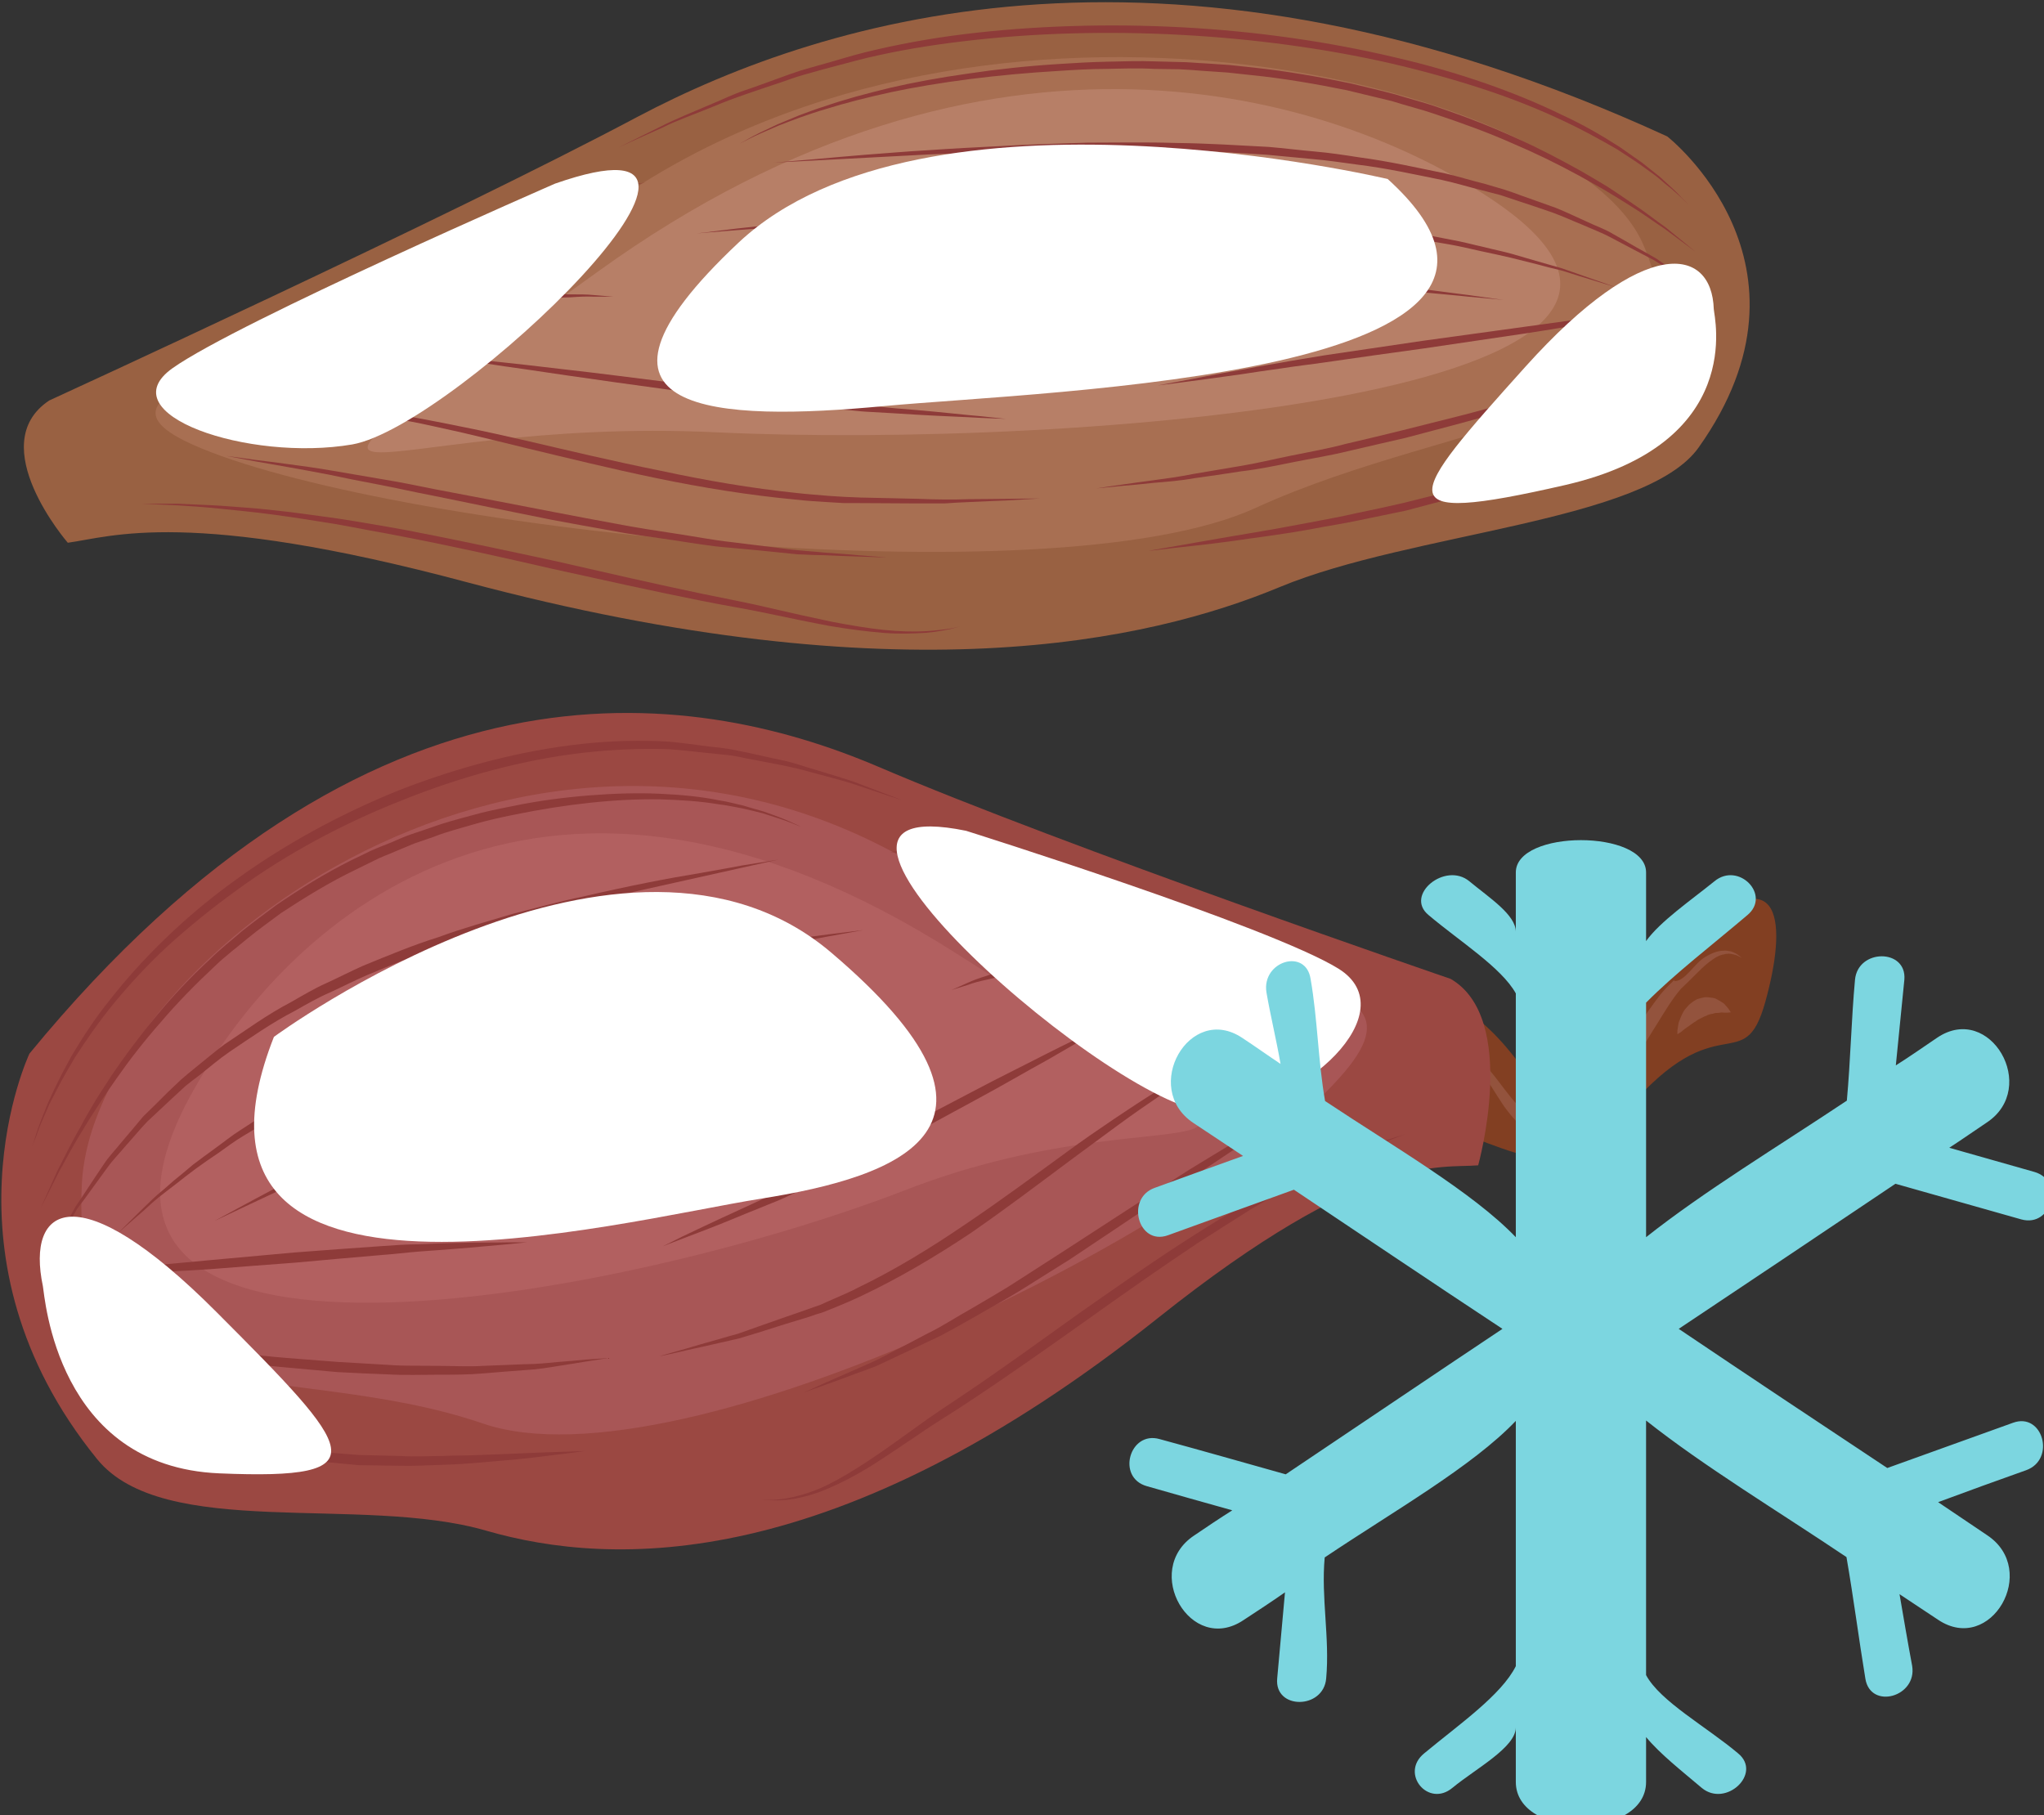<?xml version="1.0" encoding="UTF-8" standalone="no"?>
<!-- Created with Inkscape (http://www.inkscape.org/) -->

<svg
   xmlns:dc="http://purl.org/dc/elements/1.1/"
   xmlns:cc="http://creativecommons.org/ns#"
   xmlns:rdf="http://www.w3.org/1999/02/22-rdf-syntax-ns#"
   xmlns:svg="http://www.w3.org/2000/svg"
   xmlns="http://www.w3.org/2000/svg"
   xmlns:sodipodi="http://sodipodi.sourceforge.net/DTD/sodipodi-0.dtd"
   xmlns:inkscape="http://www.inkscape.org/namespaces/inkscape"
   width="1459.606mm"
   height="1296.349mm"
   viewBox="0 0 1459.606 1296.349"
   version="1.1"
   id="svg8"
   sodipodi:docname="Šalotka mražená.svg"
   inkscape:version="0.92.4 (5da689c313, 2019-01-14)">
  <rect x="0" y="0" width="1459.606" height="1296.349" fill="#333333" stroke="none"/>
  <defs
     id="defs2">
    <style
       type="text/css"
       id="style2"><![CDATA[
    .fil0 {fill:#45AF51;fill-rule:nonzero}
    .fil3 {fill:#7CD6E0;fill-rule:nonzero}
    .fil1 {fill:#A63621;fill-rule:nonzero}
    .fil2 {fill:#ECC500;fill-rule:nonzero}
   ]]></style>
    <style
       type="text/css"
       id="style2-3"><![CDATA[
    .fil0 {fill:#5D6608;fill-rule:nonzero}
    .fil1 {fill:#750404;fill-rule:nonzero}
    .fil2 {fill:#8C2626;fill-rule:nonzero}
   ]]></style>
    <style
       type="text/css"
       id="style2-9"><![CDATA[
    .fil0 {fill:#628C2C;fill-rule:nonzero}
    .fil1 {fill:#6D3809;fill-rule:nonzero}
   ]]></style>
    <style
       type="text/css"
       id="style2-99"><![CDATA[
    .fil2 {fill:#662E12;fill-rule:nonzero}
    .fil1 {fill:#7FA53D;fill-rule:nonzero}
    .fil3 {fill:#9B8138;fill-rule:nonzero}
    .fil0 {fill:#AACC79;fill-rule:nonzero}
   ]]></style>
    <style
       type="text/css"
       id="style2-38"><![CDATA[
    .fil1 {fill:#AF5C09;fill-rule:nonzero}
    .fil4 {fill:#C1691A;fill-rule:nonzero}
    .fil0 {fill:#C86B01;fill-rule:nonzero}
    .fil2 {fill:#DD8024;fill-rule:nonzero}
    .fil5 {fill:#E0B24C;fill-rule:nonzero}
    .fil3 {fill:#FBD268;fill-rule:nonzero}
   ]]></style>
    <style
       type="text/css"
       id="style2-6"><![CDATA[
    .str0 {stroke:white;stroke-width:70.56}
    .fil3 {fill:#30561A;fill-rule:nonzero}
    .fil4 {fill:#3C6626;fill-rule:nonzero}
    .fil2 {fill:#4E7A34;fill-rule:nonzero}
    .fil1 {fill:#72915D;fill-rule:nonzero}
    .fil7 {fill:#CE9E63;fill-rule:nonzero}
    .fil6 {fill:#D89E52;fill-rule:nonzero}
    .fil5 {fill:#D8B280;fill-rule:nonzero}
    .fil0 {fill:white;fill-rule:nonzero}
   ]]></style>
    <style
       type="text/css"
       id="style2-0"><![CDATA[
    .fil1 {fill:#9DC667;fill-rule:nonzero}
    .fil0 {fill:#C3DD73;fill-rule:nonzero}
   ]]></style>
    <style
       type="text/css"
       id="style2-8"><![CDATA[
    .fil3 {fill:#2D1B07;fill-rule:nonzero}
    .fil0 {fill:#472E10;fill-rule:nonzero}
    .fil4 {fill:#D3C89B;fill-rule:nonzero}
    .fil2 {fill:#EDE3B7;fill-rule:nonzero}
    .fil1 {fill:#FEF6D1;fill-rule:nonzero}
   ]]></style>
    <style
       type="text/css"
       id="style2-39"><![CDATA[
    .fil2 {fill:#827850;fill-rule:nonzero}
    .fil0 {fill:#CFD875;fill-rule:nonzero}
    .fil1 {fill:#DDD8C3;fill-rule:nonzero}
   ]]></style>
    <style
       type="text/css"
       id="style2-5"><![CDATA[
    .fil2 {fill:#006837;fill-rule:nonzero}
    .fil1 {fill:#A31313;fill-rule:nonzero}
    .fil0 {fill:#C91F1F;fill-rule:nonzero}
   ]]></style>
    <style
       type="text/css"
       id="style2-7"><![CDATA[
    .fil3 {fill:#7F7D1F;fill-rule:nonzero}
    .fil0 {fill:#AD844A;fill-rule:nonzero}
    .fil1 {fill:#D6D642;fill-rule:nonzero}
    .fil2 {fill:#EAE660;fill-rule:nonzero}
   ]]></style>
    <style
       type="text/css"
       id="style2-1"><![CDATA[
    .str0 {stroke:white;stroke-width:70.56}
    .fil4 {fill:#63123F;fill-rule:nonzero}
    .fil2 {fill:#6D1641;fill-rule:nonzero}
    .fil7 {fill:#822A52;fill-rule:nonzero}
    .fil1 {fill:#994768;fill-rule:nonzero}
    .fil5 {fill:#A5516F;fill-rule:nonzero}
    .fil6 {fill:#BF7191;fill-rule:nonzero}
    .fil3 {fill:#CC87A6;fill-rule:nonzero}
    .fil0 {fill:white;fill-rule:nonzero}
   ]]></style>
    <style
       type="text/css"
       id="style2-66"><![CDATA[
    .str0 {stroke:white;stroke-width:70.56}
    .fil1 {fill:#EDE0BE;fill-rule:nonzero}
    .fil2 {fill:#F1EAE0;fill-rule:nonzero}
    .fil0 {fill:white;fill-rule:nonzero}
   ]]></style>
    <style
       type="text/css"
       id="style2-50"><![CDATA[
    .fil3 {fill:#82942E;fill-rule:nonzero}
    .fil4 {fill:#92A03F;fill-rule:nonzero}
    .fil0 {fill:#99BAB0;fill-rule:nonzero}
    .fil2 {fill:#CCE2DB;fill-rule:nonzero}
    .fil1 {fill:#DCF4E8;fill-rule:nonzero}
   ]]></style>
    <style
       type="text/css"
       id="style2-95"><![CDATA[
    .fil2 {fill:#827850;fill-rule:nonzero}
    .fil1 {fill:#EAD063;fill-rule:nonzero}
    .fil0 {fill:#EFE4B6;fill-rule:nonzero}
   ]]></style>
    <style
       type="text/css"
       id="style2-35"><![CDATA[
    .fil1 {fill:#7A042D;fill-rule:nonzero}
    .fil2 {fill:#827850;fill-rule:nonzero}
    .fil0 {fill:#EFE4B6;fill-rule:nonzero}
   ]]></style>
    <style
       type="text/css"
       id="style2-663"><![CDATA[
    .fil1 {fill:#94B75C;fill-rule:nonzero}
    .fil2 {fill:#C2CF75;fill-rule:nonzero}
    .fil0 {fill:#D8CCBF;fill-rule:nonzero}
    .fil3 {fill:#EDEDDD;fill-rule:nonzero}
    .fil4 {fill:#F2F2E9;fill-rule:nonzero}
   ]]></style>
    <style
       type="text/css"
       id="style2-2"><![CDATA[
    .fil7 {fill:#1D4213;fill-rule:nonzero}
    .fil0 {fill:#527C1A;fill-rule:nonzero}
    .fil6 {fill:#6B932B;fill-rule:nonzero}
    .fil2 {fill:#94B75C;fill-rule:nonzero}
    .fil3 {fill:#C2CF75;fill-rule:nonzero}
    .fil1 {fill:#D8CCBF;fill-rule:nonzero}
    .fil4 {fill:#EDEDDD;fill-rule:nonzero}
    .fil5 {fill:#F2F2E9;fill-rule:nonzero}
   ]]></style>
    <style
       type="text/css"
       id="style2-78"><![CDATA[
    .fil0 {fill:#823F22;fill-rule:nonzero}
    .fil5 {fill:#8E3B39;fill-rule:nonzero}
    .fil1 {fill:#93533D;fill-rule:nonzero}
    .fil9 {fill:#996142;fill-rule:nonzero}
    .fil2 {fill:#9B4842;fill-rule:nonzero}
    .fil3 {fill:#A85656;fill-rule:nonzero}
    .fil10 {fill:#A86F52;fill-rule:nonzero}
    .fil4 {fill:#B26060;fill-rule:nonzero}
    .fil11 {fill:#B77F67;fill-rule:nonzero}
    .fil6 {fill:white;fill-rule:nonzero;}
    .fil8 {fill:white;fill-rule:nonzero;}
    .fil7 {fill:white;fill-rule:nonzero;}
   ]]></style>
  </defs>
  <sodipodi:namedview
     id="base"
     pagecolor="#ffffff"
     bordercolor="#666666"
     borderopacity="1.0"
     inkscape:pageopacity="0.0"
     inkscape:pageshadow="2"
     inkscape:zoom="0.11313708"
     inkscape:cx="4280.534"
     inkscape:cy="3392.2675"
     inkscape:document-units="mm"
     inkscape:current-layer="layer1"
     showgrid="false"
     fit-margin-top="0"
     fit-margin-left="0"
     fit-margin-right="0"
     fit-margin-bottom="0"
     inkscape:window-width="1920"
     inkscape:window-height="1051"
     inkscape:window-x="-9"
     inkscape:window-y="-9"
     inkscape:window-maximized="1" />
  <g
     inkscape:label="Vrstva 1"
     inkscape:groupmode="layer"
     id="layer1"
     transform="translate(1483.056,693.051)">
    <g
       transform="matrix(0.234,0,0,0.234,-3248.842,-3644.643)"
       id="Vrstva_x0020_1-7">
      <path
         d="m 11951,15667 c 0,0 120,17 272,251 151,235 191,-190 479,-447 288,-256 297,-35 231,201 -66,236 -142,0 -423,330 -186,218 -258,164 -585,38 0,0 -45,-292 26,-373 z"
         style="fill:#823f22;fill-rule:nonzero"
         id="path7"
         class="fil0"
         inkscape:connector-curvature="0" />
      <path
         d="m 11956,15826 14,-6 c 5,-2 9,-3 14,-3 5,-1 11,-2 16,-1 l 15,3 c 21,7 40,21 56,38 33,33 59,73 87,107 14,17 29,33 44,45 15,13 32,19 47,23 17,2 32,-1 49,-7 16,-7 31,-17 46,-28 30,-23 57,-53 83,-86 26,-32 50,-67 74,-102 l 73,-107 c 12,-17 25,-35 38,-52 14,-17 27,-30 43,-45 l 1,3 v 0 c 33,0 60,-54 94,-74 17,-10 36,-19 56,-19 5,-1 10,0 15,1 5,0 10,2 15,4 4,2 9,4 13,7 l 13,10 -14,-7 c -4,-2 -9,-3 -13,-4 -5,-1 -9,-2 -14,-2 -4,1 -9,0 -13,2 -9,1 -17,5 -25,9 -8,5 -15,10 -23,16 -14,11 -28,25 -42,39 -14,14 -28,28 -43,42 l 1,-1 c -26,30 -48,67 -71,104 -23,36 -45,74 -69,111 -47,72 -97,146 -166,198 -18,13 -37,24 -57,31 -20,7 -45,10 -67,5 -23,-6 -45,-18 -63,-35 -18,-17 -33,-36 -47,-55 -27,-40 -50,-81 -77,-116 -14,-18 -29,-32 -46,-43 -18,-10 -37,-9 -57,-5 z"
         style="fill:#93533d;fill-rule:nonzero"
         id="path9"
         class="fil1"
         inkscape:connector-curvature="0" />
      <path
         d="m 12665,15770 c 0,0 0,-5 0,-12 1,-4 1,-8 2,-13 1,-5 1,-10 4,-16 4,-10 9,-25 18,-36 5,-5 9,-11 15,-16 6,-5 12,-9 19,-13 6,-3 14,-4 21,-6 7,-2 14,-1 22,0 7,1 13,1 19,5 6,3 12,7 17,10 5,2 8,7 12,11 3,3 6,7 8,10 4,6 6,9 6,9 0,0 -4,1 -10,1 -3,0 -6,0 -10,0 -4,0 -8,-1 -12,0 -4,1 -9,1 -13,1 -5,0 -9,3 -14,3 -4,1 -9,2 -13,4 -4,3 -9,3 -13,6 -5,2 -9,5 -14,7 -4,2 -8,6 -12,8 -5,3 -9,6 -13,9 -3,3 -8,5 -11,8 -4,2 -8,6 -11,8 -3,3 -6,5 -9,7 -5,3 -8,5 -8,5 z"
         style="fill:#93533d;fill-rule:nonzero"
         id="path11"
         class="fil1"
         inkscape:connector-curvature="0" />
      <path
         d="m 7636,15829 c 0,0 -294,621 206,1237 202,250 805,108 1188,219 384,111 1066,135 2051,-650 638,-508 860,-455 976,-465 0,0 125,-448 -84,-569 0,0 -1173,-402 -1748,-648 -575,-245 -1553,-386 -2589,876 z"
         style="fill:#9b4842;fill-rule:nonzero"
         id="path13"
         class="fil2"
         inkscape:connector-curvature="0" />
      <path
         d="m 7796,16225 c 35,-661 1319,-1653 2499,-998 808,450 1671,280 1356,656 -390,466 -2024,1283 -2631,1075 -608,-208 -1264,18 -1224,-733 z"
         style="fill:#a85656;fill-rule:nonzero"
         id="path15"
         class="fil3"
         inkscape:connector-curvature="0" />
      <path
         d="m 8137,15940 c 304,-539 1074,-1216 2330,-415 1255,802 726,378 -154,719 -880,341 -2732,681 -2176,-304 z"
         style="fill:#b26060;fill-rule:nonzero"
         id="path17"
         class="fil4"
         inkscape:connector-curvature="0" />
      <path
         d="m 7962,16933 58,15 c 18,5 41,12 66,19 26,7 55,16 87,22 31,6 66,14 102,21 36,10 75,12 115,19 40,5 81,14 124,15 42,3 85,7 128,10 43,1 85,2 128,3 42,3 84,0 124,0 40,-2 79,-1 116,-3 37,-1 72,-3 104,-4 65,-3 119,-5 156,-6 38,-1 60,-2 60,-2 0,0 -22,3 -59,8 -38,4 -91,12 -155,18 -65,5 -140,14 -221,16 -40,1 -82,4 -125,3 -42,-1 -86,-1 -129,-2 -43,-4 -87,-8 -129,-12 -43,-2 -84,-11 -125,-17 -40,-7 -79,-12 -115,-23 -37,-10 -71,-19 -103,-27 -32,-8 -60,-19 -85,-28 -25,-9 -47,-17 -65,-24 -36,-13 -57,-21 -57,-21 z"
         style="fill:#8e3b39;fill-rule:nonzero"
         id="path19"
         class="fil5"
         inkscape:connector-curvature="0" />
      <path
         d="m 7749,16693 c 0,0 26,2 71,6 46,4 110,9 188,17 78,8 168,17 265,27 48,5 98,11 149,15 51,4 103,8 155,12 51,3 103,6 154,9 51,4 101,2 149,3 49,0 96,3 140,0 44,-2 86,-3 125,-5 39,0 74,-4 106,-7 31,-2 58,-5 81,-7 45,-3 71,-5 71,-5 0,0 -26,4 -70,11 -23,4 -50,8 -81,13 -31,5 -66,11 -105,13 -39,3 -81,6 -126,10 -44,4 -91,4 -140,4 -49,0 -99,2 -150,-1 -51,-2 -103,-4 -155,-7 -52,-5 -104,-9 -155,-14 -51,-4 -101,-11 -150,-17 -97,-11 -187,-25 -264,-36 -78,-11 -142,-22 -187,-29 -45,-8 -71,-12 -71,-12 z"
         style="fill:#8e3b39;fill-rule:nonzero"
         id="path21"
         class="fil5"
         inkscape:connector-curvature="0" />
      <path
         d="m 7737,16504 c 0,0 22,-3 60,-7 39,-4 94,-11 161,-16 132,-13 309,-29 486,-45 88,-7 177,-13 260,-19 42,-3 82,-6 120,-6 38,-2 75,-3 108,-4 67,-2 122,-1 161,-2 39,0 61,0 61,0 0,0 -22,2 -60,6 -39,3 -94,9 -161,14 -33,3 -69,5 -107,8 -38,3 -78,8 -119,11 -83,7 -172,15 -260,23 -89,7 -177,13 -261,20 -83,6 -160,8 -227,11 -67,3 -122,4 -161,5 -39,1 -61,1 -61,1 z"
         style="fill:#8e3b39;fill-rule:nonzero"
         id="path23"
         class="fil5"
         inkscape:connector-curvature="0" />
      <path
         d="m 7644,16115 c 0,0 4,-13 11,-36 7,-23 20,-57 37,-98 9,-21 20,-44 32,-68 12,-25 26,-50 41,-78 32,-53 70,-113 118,-172 94,-120 220,-246 371,-356 151,-111 325,-207 508,-281 184,-72 376,-122 559,-142 92,-10 182,-12 267,-7 43,4 83,10 123,15 19,2 39,4 58,7 19,3 38,8 56,11 36,8 71,16 104,23 34,6 64,18 93,26 58,18 109,32 150,48 81,31 128,49 128,49 0,0 -47,-15 -130,-43 -41,-15 -92,-27 -150,-43 -58,-17 -125,-28 -197,-42 -18,-4 -36,-8 -55,-10 -19,-2 -39,-4 -59,-6 -39,-4 -81,-9 -122,-12 -83,-3 -172,1 -262,11 -181,21 -371,72 -552,145 -181,71 -355,165 -504,274 -75,54 -145,111 -208,168 -63,58 -118,118 -166,176 -48,58 -87,116 -121,168 -15,26 -30,51 -43,75 -12,24 -24,46 -34,66 -9,21 -17,39 -24,55 -7,16 -12,31 -16,42 -9,22 -13,35 -13,35 z"
         style="fill:#8e3b39;fill-rule:nonzero"
         id="path25"
         class="fil5"
         inkscape:connector-curvature="0" />
      <path
         d="m 7670,16301 c 0,0 19,-42 52,-116 19,-36 40,-81 68,-129 13,-25 28,-51 44,-78 16,-27 35,-54 53,-83 39,-57 83,-117 133,-177 50,-61 106,-121 168,-178 30,-30 64,-56 97,-85 34,-27 69,-53 104,-79 73,-50 149,-97 229,-137 l 60,-29 c 20,-9 41,-17 61,-25 20,-9 41,-18 61,-25 21,-7 42,-14 62,-21 41,-15 83,-26 124,-37 42,-12 83,-20 123,-28 81,-17 161,-27 236,-33 76,-6 148,-8 214,-5 67,3 128,9 181,20 27,4 51,11 74,16 23,7 44,13 62,18 37,13 66,24 85,33 20,9 30,14 30,14 0,0 -11,-4 -30,-12 -20,-8 -49,-17 -86,-29 -19,-5 -40,-10 -62,-15 -23,-4 -48,-10 -75,-13 -53,-9 -113,-13 -179,-15 -131,-2 -284,14 -444,47 -40,8 -81,17 -122,29 -40,12 -82,22 -122,38 -20,7 -41,14 -61,21 -20,8 -40,17 -60,25 -20,9 -41,16 -60,26 l -59,29 c -79,38 -154,84 -227,132 -35,26 -70,51 -103,78 -33,28 -67,53 -97,82 -61,57 -118,115 -168,174 -51,58 -96,116 -135,172 -20,28 -38,55 -55,81 -17,26 -33,51 -47,75 -30,47 -52,91 -72,126 -36,72 -57,113 -57,113 z"
         style="fill:#8e3b39;fill-rule:nonzero"
         id="path27"
         class="fil5"
         inkscape:connector-curvature="0" />
      <path
         d="m 7691,16456 c 0,0 20,-37 55,-104 9,-16 19,-35 30,-55 12,-18 26,-38 40,-60 14,-22 30,-45 46,-69 16,-25 37,-46 57,-71 21,-24 42,-50 64,-76 25,-24 49,-48 75,-74 13,-12 26,-25 40,-38 14,-12 28,-24 43,-36 29,-23 59,-49 90,-72 65,-43 130,-91 203,-129 35,-20 70,-41 108,-58 37,-17 74,-36 112,-53 76,-31 152,-63 229,-87 76,-28 153,-49 226,-71 75,-19 146,-39 215,-53 69,-16 134,-30 194,-42 60,-12 116,-22 165,-30 49,-9 92,-16 127,-23 70,-11 111,-18 111,-18 0,0 -160,36 -399,89 -60,13 -125,29 -193,46 -68,16 -139,38 -213,57 -73,23 -149,44 -224,72 -76,26 -152,58 -227,89 -37,16 -74,35 -111,52 -37,16 -72,36 -107,56 -72,37 -137,83 -201,126 -32,22 -61,47 -90,70 -15,11 -30,23 -44,34 -13,12 -27,25 -40,37 -26,24 -51,48 -76,71 -23,24 -44,50 -65,73 -20,24 -41,45 -58,69 -17,23 -33,45 -48,66 -15,21 -29,40 -43,58 -11,20 -22,37 -31,53 -38,65 -60,101 -60,101 z"
         style="fill:#8e3b39;fill-rule:nonzero"
         id="path29"
         class="fil5"
         inkscape:connector-curvature="0" />
      <path
         d="m 7905,16378 c 0,0 28,-28 78,-77 13,-12 26,-26 42,-40 16,-13 33,-28 51,-44 19,-15 39,-32 59,-49 22,-17 45,-33 69,-51 24,-17 48,-37 75,-54 26,-17 54,-35 83,-54 28,-19 58,-36 89,-53 31,-18 62,-36 95,-53 65,-32 133,-67 204,-97 70,-32 144,-59 217,-87 74,-25 147,-51 221,-72 74,-23 147,-41 217,-60 71,-17 140,-33 206,-45 65,-13 127,-26 185,-35 57,-11 110,-19 157,-25 47,-7 88,-13 122,-17 67,-8 106,-13 106,-13 0,0 -38,7 -105,19 -67,12 -163,30 -277,53 -57,11 -118,25 -183,40 -66,14 -133,33 -204,50 -70,19 -143,38 -216,61 -73,21 -146,48 -219,73 -73,28 -146,54 -216,85 -71,29 -138,63 -204,95 -33,16 -64,34 -95,50 -31,17 -61,33 -90,51 -28,18 -56,35 -83,51 -27,16 -52,35 -76,52 -24,16 -47,32 -69,48 -22,16 -42,32 -61,47 -19,14 -36,28 -53,41 -16,13 -30,26 -43,38 -52,45 -82,72 -82,72 z"
         style="fill:#8e3b39;fill-rule:nonzero"
         id="path31"
         class="fil5"
         inkscape:connector-curvature="0" />
      <path
         d="m 8200,16340 c 0,0 31,-17 85,-46 27,-15 60,-32 97,-52 19,-11 39,-21 60,-33 22,-10 45,-19 69,-29 49,-21 101,-44 156,-67 28,-13 57,-23 87,-33 30,-10 60,-20 91,-31 62,-20 126,-44 193,-59 66,-18 134,-35 202,-53 68,-12 137,-25 204,-37 68,-14 135,-21 200,-28 65,-7 128,-17 188,-19 60,-3 116,-5 168,-7 27,-1 52,-2 76,-3 23,1 46,1 67,2 43,1 80,2 111,3 61,3 96,4 96,4 0,0 -35,1 -96,2 -31,1 -68,2 -110,3 -21,0 -44,0 -68,1 -23,2 -48,3 -74,5 -52,4 -109,8 -168,13 -30,1 -60,6 -91,10 -31,4 -63,8 -95,13 -65,8 -132,15 -199,30 -67,12 -135,26 -203,39 -67,17 -135,33 -201,50 -67,15 -130,37 -192,57 -31,10 -62,20 -91,29 -30,9 -60,18 -87,30 -56,22 -108,43 -157,62 -24,9 -47,18 -70,27 -21,10 -42,20 -61,29 -39,18 -72,34 -100,47 -55,26 -87,41 -87,41 z"
         style="fill:#8e3b39;fill-rule:nonzero"
         id="path33"
         class="fil5"
         inkscape:connector-curvature="0" />
      <path
         d="m 11834,16075 c 0,0 -34,13 -91,35 -29,12 -63,27 -102,45 -39,19 -83,39 -130,65 -47,25 -96,54 -149,85 -25,16 -52,33 -79,50 -27,17 -55,35 -83,53 -111,74 -228,156 -344,239 -117,83 -233,165 -345,239 -56,38 -111,70 -161,105 -51,34 -99,67 -145,96 -45,28 -89,51 -129,68 -40,18 -76,27 -107,33 -30,5 -55,5 -72,4 -16,-1 -25,-2 -25,-2 0,0 9,0 25,1 17,0 41,-2 71,-9 30,-7 65,-18 104,-37 38,-19 80,-44 125,-74 44,-29 91,-63 141,-99 50,-37 104,-72 159,-109 111,-75 227,-159 343,-242 117,-82 234,-164 347,-236 28,-18 56,-35 83,-52 28,-16 55,-32 82,-48 53,-29 104,-58 152,-81 47,-24 93,-43 132,-60 40,-16 76,-29 105,-40 59,-18 93,-29 93,-29 z"
         style="fill:#8e3b39;fill-rule:nonzero"
         id="path35"
         class="fil5"
         inkscape:connector-curvature="0" />
      <path
         d="m 11576,15955 c 0,0 -24,15 -67,42 -42,27 -104,63 -175,110 -36,24 -74,50 -115,77 -42,26 -84,57 -129,86 -89,60 -184,124 -279,187 -49,31 -97,61 -145,91 -48,30 -97,56 -143,83 -47,26 -91,53 -136,73 -45,21 -86,41 -125,59 -20,9 -38,19 -56,25 -18,7 -35,13 -52,19 -32,12 -61,23 -84,31 -47,17 -73,26 -73,26 0,0 26,-11 71,-32 23,-10 50,-22 82,-36 32,-14 68,-29 105,-49 38,-20 79,-41 122,-64 44,-21 87,-50 134,-76 45,-27 94,-54 141,-85 47,-30 95,-61 143,-92 96,-62 192,-125 282,-183 45,-29 88,-58 130,-83 43,-26 82,-50 119,-72 36,-23 71,-42 101,-58 31,-16 58,-31 80,-42 44,-24 69,-37 69,-37 z"
         style="fill:#8e3b39;fill-rule:nonzero"
         id="path37"
         class="fil5"
         inkscape:connector-curvature="0" />
      <path
         d="m 11363,15795 c 0,0 -29,15 -79,41 -24,14 -54,31 -88,51 -33,21 -71,44 -111,71 -40,27 -83,57 -128,90 -45,33 -92,68 -141,104 -98,73 -201,151 -308,225 -108,72 -220,138 -330,190 -27,13 -55,25 -82,36 -13,5 -27,11 -40,16 -14,4 -27,8 -40,13 -53,16 -102,31 -148,46 -23,7 -45,14 -66,20 -21,5 -42,10 -61,14 -38,9 -71,16 -98,22 -55,13 -86,19 -86,19 0,0 30,-9 84,-24 27,-8 60,-18 97,-28 19,-6 39,-11 60,-17 20,-7 42,-15 65,-23 45,-16 94,-33 146,-51 13,-5 26,-9 40,-14 12,-6 25,-11 38,-17 27,-12 54,-23 80,-37 108,-52 218,-119 325,-192 107,-72 211,-149 310,-221 49,-36 97,-69 143,-100 46,-31 90,-60 132,-86 40,-26 80,-47 114,-66 35,-18 66,-34 91,-46 51,-23 81,-36 81,-36 z"
         style="fill:#8e3b39;fill-rule:nonzero"
         id="path39"
         class="fil5"
         inkscape:connector-curvature="0" />
      <path
         d="m 10953,15726 c 0,0 -21,12 -58,34 -37,21 -89,52 -152,88 -64,35 -137,78 -217,121 -80,43 -165,90 -250,136 -87,43 -174,85 -255,125 -41,20 -80,40 -119,55 -38,16 -75,30 -108,44 -67,28 -124,49 -163,64 -40,15 -62,24 -62,24 0,0 22,-11 60,-30 38,-18 92,-44 158,-74 33,-15 69,-32 106,-49 38,-16 76,-39 117,-59 80,-41 167,-85 253,-128 85,-45 171,-90 251,-132 81,-43 157,-80 221,-113 65,-33 120,-59 157,-77 39,-19 61,-29 61,-29 z"
         style="fill:#8e3b39;fill-rule:nonzero"
         id="path41"
         class="fil5"
         inkscape:connector-curvature="0" />
      <path
         d="m 10450,15635 c 0,0 18,-8 49,-22 15,-7 34,-14 57,-21 11,-4 23,-8 36,-12 13,-3 27,-6 41,-9 29,-7 60,-10 93,-14 17,-3 34,-4 52,-4 17,-1 35,-3 53,-2 37,1 75,2 113,7 39,3 77,10 116,16 39,8 77,16 115,26 37,9 73,21 109,32 35,12 69,23 100,35 32,12 62,23 90,35 55,21 100,42 131,56 32,15 50,23 50,23 0,0 -75,-25 -186,-63 -28,-9 -58,-19 -90,-29 -32,-11 -67,-20 -101,-31 -36,-9 -72,-20 -109,-28 -37,-10 -75,-17 -113,-25 -38,-6 -76,-14 -114,-17 -37,-5 -74,-8 -110,-9 -18,-2 -36,0 -53,-1 -17,0 -34,0 -51,1 -33,2 -64,4 -92,10 -14,2 -28,4 -41,6 -12,3 -24,5 -36,8 -23,5 -43,10 -58,16 -33,10 -51,16 -51,16 z"
         style="fill:#8e3b39;fill-rule:nonzero"
         id="path43"
         class="fil5"
         inkscape:connector-curvature="0" />
      <path
         d="m 10263,15214 c 0,0 17,-2 46,-5 15,-2 34,-2 55,-3 21,-2 44,0 70,0 26,2 54,4 84,7 29,4 60,6 92,12 65,10 132,26 200,43 67,18 134,37 196,59 62,21 119,44 167,64 24,10 46,19 66,29 19,9 36,16 50,24 27,14 43,22 43,22 0,0 -16,-6 -45,-17 -29,-11 -70,-24 -119,-42 -49,-17 -107,-35 -169,-54 -62,-19 -128,-38 -195,-55 -34,-9 -67,-17 -100,-25 -33,-7 -66,-15 -97,-21 -32,-6 -62,-11 -91,-17 -29,-4 -57,-8 -83,-11 -25,-2 -49,-6 -69,-7 -21,-1 -39,-3 -54,-2 -30,0 -47,-1 -47,-1 z"
         style="fill:#8e3b39;fill-rule:nonzero"
         id="path45"
         class="fil5"
         inkscape:connector-curvature="0" />
      <path
         d="m 8382,15778 c 0,0 1073,-791 1701,-257 627,533 213,683 -216,751 -430,68 -1854,444 -1485,-494 z"
         style="fill:#ffffff;;fill-rule:nonzero"
         id="path47"
         class="fil6"
         inkscape:connector-curvature="0" />
      <path
         d="m 7677,16539 c 6,31 41,550 538,571 497,21 415,-68 -9,-493 -423,-424 -581,-324 -529,-78 z"
         style="fill:#ffffff;;fill-rule:nonzero"
         id="path49"
         class="fil7"
         inkscape:connector-curvature="0" />
      <path
         d="m 10494,15149 c 0,0 929,292 1137,421 208,130 -106,426 -384,437 -278,11 -1434,-997 -753,-858 z"
         style="fill:#ffffff;;fill-rule:nonzero"
         id="path51"
         class="fil8"
         inkscape:connector-curvature="0" />
      <path
         d="m 12634,13030 c 0,0 495,387 96,949 -161,228 -876,259 -1278,426 -402,167 -1162,337 -2479,-14 -852,-228 -1087,-139 -1220,-121 0,0 -259,-299 -57,-434 0,0 1213,-556 1794,-865 582,-308 1644,-630 3144,59 z"
         style="fill:#996142;fill-rule:nonzero"
         id="path53"
         class="fil9"
         inkscape:connector-curvature="0" />
      <path
         d="m 12558,13354 c -214,-474 -1920,-910 -3073,-167 -790,509 -1805,579 -1352,783 562,253 2616,482 3244,194 628,-288 1425,-271 1181,-810 z"
         style="fill:#a86f52;fill-rule:nonzero"
         id="path55"
         class="fil10"
         inkscape:connector-curvature="0" />
      <path
         d="m 12100,13223 c -485,-325 -1530,-646 -2730,220 -1200,867 -717,438 363,490 1081,51 3253,-116 2367,-710 z"
         style="fill:#b77f67;fill-rule:nonzero"
         id="path57"
         class="fil11"
         inkscape:connector-curvature="0" />
      <path
         d="m 12560,13908 c 0,0 -23,9 -62,25 -19,8 -42,17 -69,28 -27,11 -57,24 -91,36 -34,11 -71,24 -110,38 -38,15 -81,26 -124,40 -44,12 -88,28 -135,39 -47,11 -94,23 -142,35 -47,11 -95,21 -143,31 -47,11 -94,19 -140,28 -45,8 -89,17 -131,24 -42,7 -81,14 -118,20 -73,13 -134,23 -177,31 -43,7 -67,12 -67,12 0,0 25,-3 68,-8 43,-5 105,-11 179,-21 74,-11 161,-21 252,-38 46,-9 94,-16 141,-26 48,-10 97,-20 145,-30 48,-13 96,-25 142,-38 48,-11 92,-27 136,-41 43,-14 86,-26 124,-42 38,-16 75,-30 108,-43 35,-13 63,-27 89,-40 26,-12 48,-23 67,-31 36,-18 58,-29 58,-29 z"
         style="fill:#8e3b39;fill-rule:nonzero"
         id="path59"
         class="fil5"
         inkscape:connector-curvature="0" />
      <path
         d="m 12736,13685 c 0,0 -29,8 -79,21 -50,13 -121,31 -206,55 -86,23 -185,50 -291,79 -53,14 -108,30 -164,44 -57,14 -114,29 -171,43 -57,14 -114,28 -171,41 -56,15 -113,25 -167,36 -55,11 -107,24 -157,32 -50,8 -98,17 -142,24 -44,9 -84,14 -120,19 -36,5 -68,9 -94,13 -51,7 -81,12 -81,12 0,0 30,-3 82,-8 26,-2 58,-5 94,-9 36,-3 78,-6 122,-14 44,-6 92,-13 143,-21 52,-6 105,-17 159,-28 55,-11 112,-20 169,-34 57,-13 115,-27 173,-40 57,-15 114,-30 170,-45 56,-15 111,-31 164,-46 106,-30 204,-61 288,-86 84,-25 153,-48 202,-63 49,-16 77,-25 77,-25 z"
         style="fill:#8e3b39;fill-rule:nonzero"
         id="path61"
         class="fil5"
         inkscape:connector-curvature="0" />
      <path
         d="m 12699,13545 c 0,0 -25,3 -70,8 -44,6 -108,14 -184,24 -153,21 -356,49 -559,77 -101,15 -203,30 -298,44 -47,8 -93,15 -136,23 -44,7 -84,15 -122,22 -76,13 -138,26 -182,34 -44,8 -69,13 -69,13 0,0 25,-3 70,-9 44,-6 108,-14 184,-25 38,-6 79,-12 123,-18 43,-7 89,-12 137,-19 95,-14 197,-28 298,-42 101,-15 203,-30 298,-44 95,-14 183,-30 259,-43 76,-12 138,-24 182,-32 44,-8 69,-13 69,-13 z"
         style="fill:#8e3b39;fill-rule:nonzero"
         id="path63"
         class="fil5"
         inkscape:connector-curvature="0" />
      <path
         d="m 12701,13240 c 0,0 -8,-8 -23,-23 -14,-16 -37,-37 -67,-64 -16,-13 -34,-27 -54,-43 -20,-14 -43,-30 -67,-47 -50,-32 -108,-67 -178,-99 -137,-67 -312,-130 -512,-176 -199,-47 -420,-79 -646,-91 -225,-12 -454,-5 -666,21 -106,13 -207,32 -301,55 -48,12 -91,26 -135,38 -21,6 -43,12 -63,18 -21,7 -41,14 -60,21 -39,14 -76,28 -112,40 -36,12 -67,28 -97,40 -61,26 -115,48 -156,69 -83,41 -131,65 -131,65 0,0 49,-23 135,-61 41,-21 96,-40 157,-65 61,-26 133,-49 210,-75 20,-7 39,-14 60,-20 21,-6 42,-12 64,-18 43,-11 89,-24 134,-35 93,-22 194,-39 298,-51 210,-25 436,-31 659,-19 223,12 443,42 640,87 99,23 192,49 278,77 86,28 164,59 233,91 70,32 129,65 181,95 24,16 48,31 68,45 20,15 40,28 56,41 15,13 29,25 42,35 12,10 21,19 29,26 16,15 24,23 24,23 z"
         style="fill:#8e3b39;fill-rule:nonzero"
         id="path65"
         class="fil5"
         inkscape:connector-curvature="0" />
      <path
         d="m 12720,13382 c 0,0 -32,-27 -89,-73 -31,-22 -66,-50 -110,-79 -22,-15 -45,-31 -70,-47 -26,-16 -54,-32 -83,-49 -58,-32 -123,-67 -195,-99 -72,-33 -151,-64 -236,-93 -42,-15 -87,-26 -132,-40 -45,-12 -92,-23 -138,-34 -96,-20 -193,-37 -294,-48 l -75,-8 c -25,-2 -50,-3 -75,-5 -26,-1 -51,-4 -76,-4 -25,-1 -50,-1 -75,-2 -50,-2 -100,0 -150,1 -49,1 -97,4 -145,7 -96,6 -188,16 -275,29 -86,12 -168,27 -241,44 -74,18 -141,36 -198,56 -29,9 -55,19 -79,28 -24,10 -46,19 -65,27 -39,18 -68,32 -87,43 -20,11 -30,17 -30,17 0,0 11,-6 31,-16 19,-10 50,-23 89,-40 20,-8 42,-16 66,-25 24,-8 51,-18 80,-26 57,-18 124,-35 197,-51 147,-31 324,-54 513,-65 47,-3 95,-6 144,-6 49,-1 98,-3 147,0 25,0 50,1 75,1 24,1 49,3 74,5 25,2 50,3 74,5 l 74,8 c 99,10 196,27 290,46 46,11 92,22 137,33 44,14 89,25 130,39 84,28 164,57 236,89 73,31 138,63 197,95 30,16 57,32 84,47 25,15 50,30 72,44 46,28 82,55 114,76 60,44 94,70 94,70 z"
         style="fill:#8e3b39;fill-rule:nonzero"
         id="path67"
         class="fil5"
         inkscape:connector-curvature="0" />
      <path
         d="m 12738,13500 c 0,0 -33,-23 -90,-64 -14,-10 -30,-21 -47,-33 -19,-11 -40,-23 -62,-35 -22,-13 -45,-26 -70,-40 -24,-15 -54,-25 -83,-39 -29,-13 -60,-28 -92,-41 -33,-12 -68,-24 -104,-37 -18,-7 -36,-13 -54,-19 -19,-6 -39,-11 -58,-17 -40,-10 -79,-22 -121,-32 -84,-17 -171,-37 -262,-49 -45,-7 -90,-14 -137,-18 -46,-4 -93,-10 -140,-14 -94,-5 -188,-11 -281,-12 -93,-3 -184,-1 -273,-1 -89,3 -175,5 -256,10 -81,4 -158,8 -229,13 -71,4 -136,10 -193,14 -58,5 -108,9 -149,13 -82,7 -130,11 -130,11 0,0 189,-10 473,-25 70,-3 147,-6 228,-9 81,-3 167,-3 255,-6 88,1 179,-1 272,2 92,2 185,8 278,14 46,4 92,9 138,13 47,4 92,11 137,17 90,11 175,30 259,47 41,9 80,21 120,31 19,5 38,10 58,15 18,6 36,12 54,18 36,12 70,23 104,35 33,12 63,26 93,38 29,13 59,24 83,37 26,14 50,26 72,38 23,12 44,23 63,33 18,11 35,22 50,32 60,38 94,60 94,60 z"
         style="fill:#8e3b39;fill-rule:nonzero"
         id="path69"
         class="fil5"
         inkscape:connector-curvature="0" />
      <path
         d="m 12477,13490 c 0,0 -40,-14 -109,-38 -17,-6 -36,-13 -57,-20 -22,-6 -45,-13 -70,-20 -25,-7 -51,-15 -79,-23 -28,-8 -59,-14 -90,-22 -32,-7 -64,-16 -99,-22 -35,-7 -71,-14 -108,-21 -36,-8 -75,-13 -114,-19 -39,-6 -79,-12 -121,-17 -82,-9 -168,-19 -255,-25 -88,-8 -178,-11 -267,-15 -90,-2 -179,-4 -268,-3 -88,0 -176,3 -260,5 -84,4 -166,8 -243,13 -77,5 -150,10 -218,16 -67,6 -128,12 -183,17 -55,6 -102,11 -141,15 -78,10 -123,15 -123,15 0,0 45,-4 123,-10 79,-6 191,-15 325,-23 67,-5 140,-9 217,-13 77,-4 159,-6 243,-9 84,-2 170,-4 258,-4 89,-1 178,3 267,5 89,3 178,6 265,13 87,5 172,15 254,23 41,5 81,11 120,16 40,5 78,10 115,17 37,6 72,12 107,18 35,6 67,14 99,21 32,7 62,13 91,20 28,7 55,14 80,20 25,7 49,13 71,18 22,6 41,13 58,18 71,22 112,34 112,34 z"
         style="fill:#8e3b39;fill-rule:nonzero"
         id="path71"
         class="fil5"
         inkscape:connector-curvature="0" />
      <path
         d="m 12135,13529 c 0,0 -39,-5 -108,-15 -34,-4 -75,-10 -123,-16 -24,-3 -49,-6 -76,-10 -27,-2 -56,-4 -86,-6 -59,-4 -124,-9 -193,-14 -34,-3 -69,-4 -106,-4 -36,-1 -73,-2 -111,-2 -75,-1 -153,-4 -232,-1 -80,3 -160,5 -241,7 -80,7 -161,13 -240,19 -79,5 -157,15 -232,24 -75,10 -148,17 -216,29 -68,11 -132,22 -192,32 -29,6 -58,10 -85,15 -27,6 -52,12 -76,17 -47,10 -89,19 -123,27 -68,15 -107,24 -107,24 0,0 40,-7 109,-20 34,-6 76,-14 124,-23 24,-4 49,-9 76,-14 27,-4 56,-8 86,-12 59,-9 124,-19 192,-29 34,-6 69,-9 105,-13 36,-4 73,-8 110,-12 75,-9 152,-19 231,-23 79,-5 159,-11 239,-17 80,-3 160,-5 239,-8 79,-5 156,-2 231,-2 38,1 75,1 111,1 36,0 71,0 105,2 69,4 133,7 193,10 30,2 58,3 86,4 27,3 52,6 76,8 49,5 90,8 125,12 69,6 109,10 109,10 z"
         style="fill:#8e3b39;fill-rule:nonzero"
         id="path73"
         class="fil5"
         inkscape:connector-curvature="0" />
      <path
         d="m 7979,14151 c 0,0 40,2 111,5 35,2 78,5 127,10 48,5 103,10 162,18 60,8 123,18 191,29 33,6 67,12 102,19 35,6 71,13 107,20 145,28 298,62 450,97 154,34 307,68 452,97 73,15 144,26 209,40 66,14 129,27 188,38 59,10 114,17 163,21 49,4 93,2 129,0 36,-3 64,-9 82,-13 18,-5 28,-8 28,-8 0,0 -10,3 -28,7 -19,3 -47,7 -82,9 -35,2 -78,1 -127,-4 -48,-5 -102,-14 -159,-25 -58,-12 -120,-26 -185,-41 -66,-16 -137,-29 -209,-44 -144,-30 -296,-65 -449,-100 -153,-33 -307,-66 -453,-94 -37,-7 -72,-13 -108,-19 -35,-6 -70,-12 -104,-17 -68,-9 -132,-19 -193,-25 -59,-7 -115,-10 -164,-14 -50,-3 -93,-4 -128,-6 -72,0 -112,0 -112,0 z"
         style="fill:#8e3b39;fill-rule:nonzero"
         id="path75"
         class="fil5"
         inkscape:connector-curvature="0" />
      <path
         d="m 8237,14005 c 0,0 31,6 85,16 55,10 134,23 227,41 46,10 97,20 150,30 53,10 109,23 167,34 116,24 240,49 364,74 63,12 126,23 187,34 62,12 124,19 183,28 59,9 117,19 172,23 56,5 108,10 156,15 25,2 47,6 70,6 22,1 43,2 63,2 40,2 74,3 103,4 57,2 89,3 89,3 0,0 -32,-3 -88,-7 -28,-3 -63,-5 -102,-8 -39,-4 -84,-6 -131,-13 -48,-6 -100,-12 -154,-19 -55,-6 -111,-17 -171,-26 -58,-9 -120,-18 -181,-30 -61,-11 -123,-23 -186,-35 -124,-24 -248,-48 -365,-70 -58,-12 -114,-23 -169,-32 -54,-9 -105,-18 -152,-26 -47,-8 -91,-14 -129,-19 -39,-5 -73,-10 -101,-13 -56,-8 -87,-12 -87,-12 z"
         style="fill:#8e3b39;fill-rule:nonzero"
         id="path77"
         class="fil5"
         inkscape:connector-curvature="0" />
      <path
         d="m 8434,13841 c 0,0 36,4 99,12 31,5 69,11 112,18 43,8 92,16 144,27 53,10 109,23 168,36 59,14 122,29 186,45 129,31 267,65 407,94 140,29 283,52 421,65 34,4 68,6 101,8 17,1 33,2 50,3 16,0 32,0 48,0 63,0 123,1 179,1 27,0 54,0 79,0 26,-2 50,-3 72,-4 45,-2 85,-4 117,-5 65,-4 102,-6 102,-6 0,0 -37,0 -102,1 -32,0 -71,1 -116,1 -23,1 -46,1 -72,1 -25,0 -51,-1 -79,-2 -55,-1 -115,-3 -178,-4 -16,-1 -32,-1 -48,-2 -16,-1 -32,-2 -48,-3 -33,-3 -66,-5 -100,-9 -135,-14 -276,-38 -415,-68 -140,-28 -278,-61 -407,-91 -65,-15 -128,-29 -188,-41 -61,-12 -118,-24 -171,-33 -53,-10 -103,-16 -146,-23 -45,-5 -83,-10 -115,-13 -64,-5 -100,-8 -100,-8 z"
         style="fill:#8e3b39;fill-rule:nonzero"
         id="path79"
         class="fil5"
         inkscape:connector-curvature="0" />
      <path
         d="m 8877,13699 c 0,0 27,4 74,12 47,7 113,18 194,29 81,12 175,26 276,40 101,14 209,29 317,43 109,12 218,23 320,34 52,5 101,12 148,14 48,3 93,5 134,8 83,5 152,7 200,10 48,2 76,3 76,3 0,0 -27,-3 -75,-8 -48,-4 -116,-12 -198,-19 -41,-3 -85,-7 -132,-12 -47,-3 -96,-11 -147,-16 -102,-12 -210,-25 -318,-37 -109,-14 -217,-27 -318,-40 -102,-13 -197,-23 -279,-33 -81,-9 -149,-16 -197,-21 -48,-5 -75,-7 -75,-7 z"
         style="fill:#8e3b39;fill-rule:nonzero"
         id="path81"
         class="fil5"
         inkscape:connector-curvature="0" />
      <path
         d="m 9418,13519 c 0,0 -22,-2 -61,-5 -19,-2 -42,-2 -70,-2 -14,0 -28,0 -43,-1 -16,1 -32,2 -49,3 -34,1 -70,6 -108,10 -20,2 -39,5 -59,9 -20,3 -41,6 -61,11 -41,9 -84,18 -126,30 -42,11 -84,25 -125,38 -41,14 -83,29 -122,45 -40,14 -78,32 -115,47 -36,17 -71,32 -103,48 -33,16 -64,31 -92,46 -56,28 -101,53 -132,71 -32,17 -50,27 -50,27 0,0 77,-35 192,-87 29,-14 61,-27 94,-42 33,-15 69,-29 106,-45 37,-15 75,-31 114,-45 39,-16 80,-29 120,-44 42,-13 82,-27 124,-38 41,-12 82,-22 122,-31 20,-5 40,-8 59,-12 19,-4 38,-8 57,-11 38,-6 73,-11 106,-14 17,-1 33,-3 48,-4 15,-1 29,-2 43,-2 27,-2 50,-3 70,-2 39,0 61,0 61,0 z"
         style="fill:#8e3b39;fill-rule:nonzero"
         id="path83"
         class="fil5"
         inkscape:connector-curvature="0" />
      <path
         d="m 9517,13171 c 0,0 -20,2 -54,6 -17,2 -38,6 -62,10 -24,3 -50,10 -79,16 -29,7 -59,15 -92,24 -32,9 -67,18 -101,29 -70,22 -142,49 -213,76 -71,28 -141,58 -205,87 -64,29 -122,59 -171,84 -25,13 -47,25 -66,36 -20,11 -37,21 -50,29 -27,16 -43,26 -43,26 0,0 17,-8 46,-22 30,-15 72,-34 123,-58 51,-23 111,-49 176,-77 65,-28 134,-57 205,-84 35,-14 70,-28 106,-41 35,-12 69,-25 103,-37 34,-12 67,-22 98,-33 32,-9 62,-19 89,-26 29,-7 54,-16 77,-21 23,-5 43,-11 60,-14 34,-7 53,-10 53,-10 z"
         style="fill:#8e3b39;fill-rule:nonzero"
         id="path85"
         class="fil5"
         inkscape:connector-curvature="0" />
      <path
         d="m 11781,13160 c 0,0 -1416,-336 -1981,194 -564,530 -58,546 443,499 501,-47 2201,-91 1538,-693 z"
         style="fill:#ffffff;;fill-rule:nonzero"
         id="path87"
         class="fil7"
         inkscape:connector-curvature="0" />
      <path
         d="m 12776,13557 c 1,24 99,410 -454,537 -554,127 -485,44 -121,-361 364,-405 569,-367 575,-176 z"
         style="fill:#ffffff;;fill-rule:nonzero"
         id="path89"
         class="fil7"
         inkscape:connector-curvature="0" />
      <path
         d="m 9240,13174 c 0,0 -968,422 -1167,563 -199,141 232,287 548,233 315,-55 1347,-1050 619,-796 z"
         style="fill:#ffffff;;fill-rule:nonzero"
         id="path91"
         class="fil8"
         inkscape:connector-curvature="0" />
    </g>
    <g
       transform="matrix(0.265,0,0,0.265,-3509.867,-3960.236)"
       id="Vrstva_x0020_1">
      <path
         inkscape:connector-curvature="0"
         d="m 12756,15519 c 113,32 226,64 339,96 83,23 117,-105 35,-128 -76,-22 -153,-43 -229,-65 34,-22 68,-46 101,-68 142,-94 9,-324 -133,-229 -37,25 -74,51 -112,75 8,-77 15,-154 23,-231 7,-84 -125,-84 -133,0 -10,109 -12,217 -22,326 -183,122 -386,245 -541,368 v -632 c 77,-78 179,-156 273,-236 65,-54 -24,-145 -89,-91 -63,51 -146,108 -184,161 v -185 c 0,-116 -351,-116 -351,0 v 160 c 0,-46 -72,-92 -125,-136 -65,-54 -176,37 -110,91 84,71 196,141 235,211 v 657 c -117,-122 -331,-245 -514,-367 -19,-109 -20,-220 -39,-329 -13,-84 -132,-48 -119,36 11,64 27,129 38,193 -36,-24 -68,-47 -103,-70 -142,-95 -273,135 -132,229 45,30 89,59 134,89 -79,28 -158,57 -238,86 -79,28 -45,156 35,128 113,-41 227,-82 340,-123 187,125 374,251 562,375 -195,130 -390,262 -584,392 -114,-32 -226,-64 -340,-95 -81,-23 -117,104 -34,127 76,22 152,43 230,65 -35,22 -69,45 -103,68 -141,94 -9,323 133,228 38,-25 75,-49 112,-75 -7,78 -14,155 -21,232 -8,85 125,84 132,0 10,-109 -14,-217 -4,-326 183,-123 398,-245 515,-368 v 661 c -39,78 -153,157 -247,235 -66,54 11,147 76,93 63,-52 171,-109 171,-163 v 147 c 0,156 351,156 351,0 v -121 c 38,46 97,92 150,137 65,54 164,-39 98,-93 -84,-71 -210,-140 -248,-211 v -686 c 155,123 357,245 540,368 19,109 33,219 51,328 14,84 140,49 126,-35 -12,-64 -23,-129 -34,-193 35,23 69,46 104,69 142,95 274,-134 132,-228 -44,-30 -88,-59 -132,-89 78,-29 158,-58 237,-86 81,-29 45,-157 -35,-128 -113,41 -226,81 -339,122 -187,-124 -375,-249 -562,-375 195,-130 389,-260 584,-391 z"
         style="fill:#7cd6e0;fill-rule:nonzero"
         id="path16"
         class="fil3" />
    </g>
  </g>
</svg>
